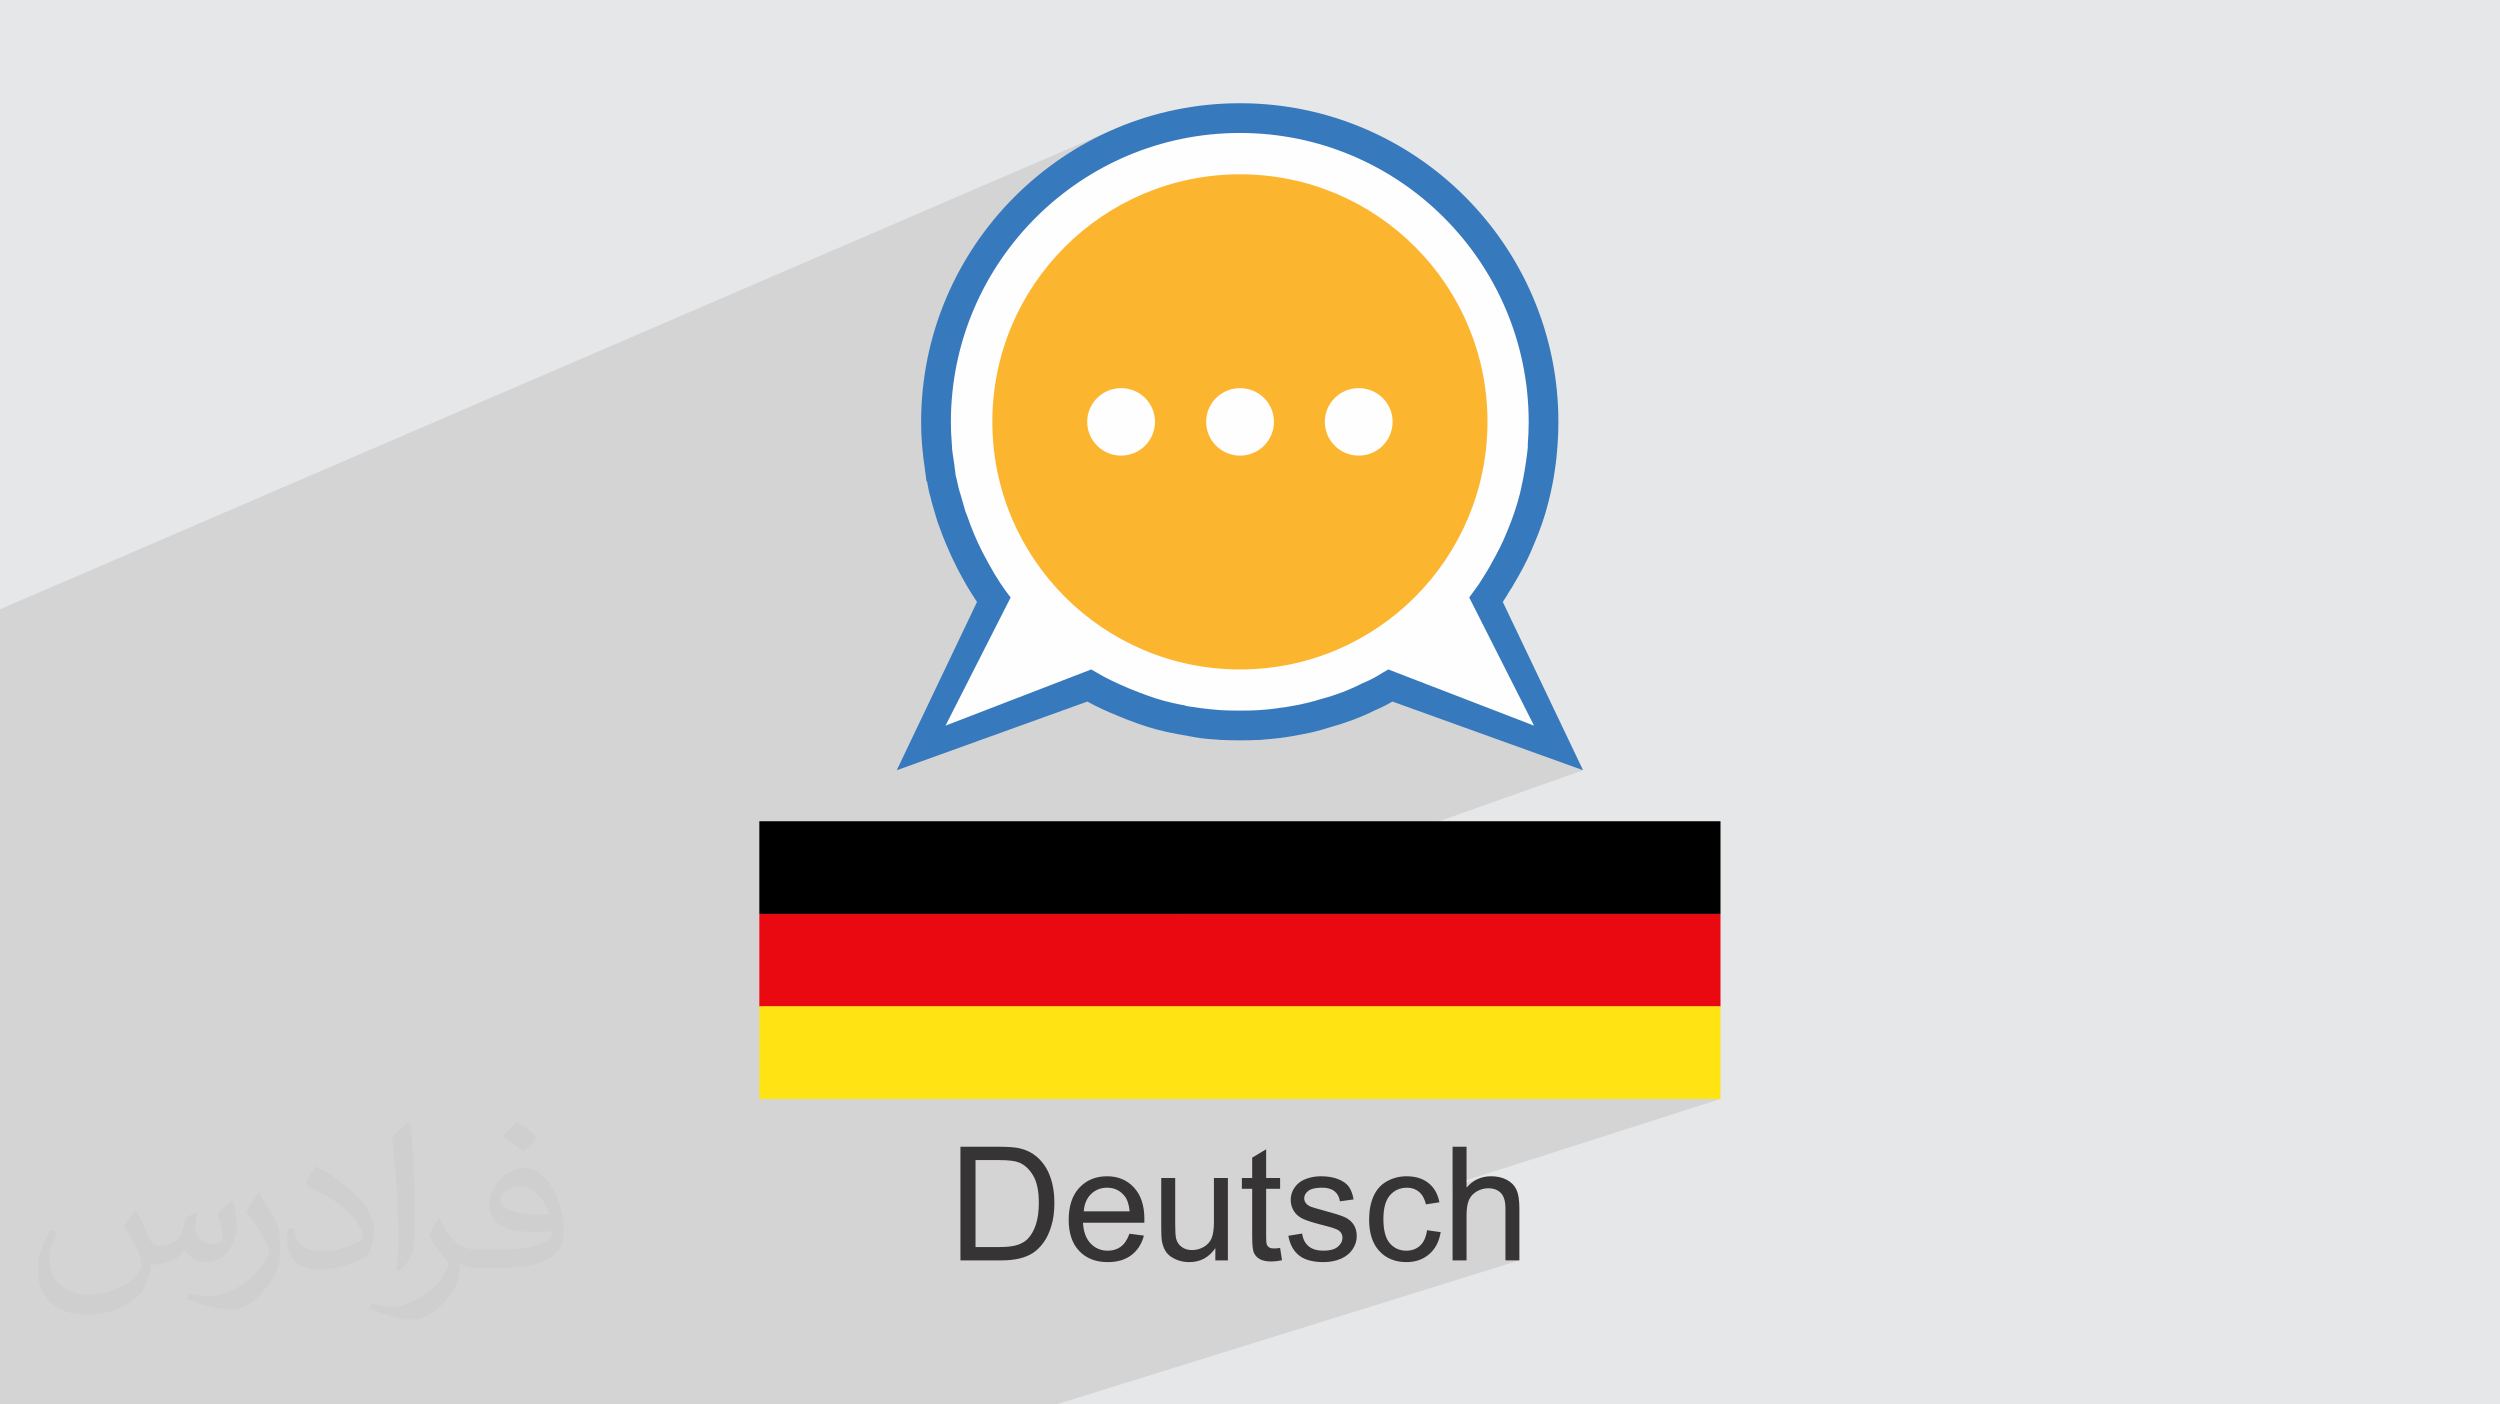 <?xml version="1.0" encoding="UTF-8"?>
<!DOCTYPE svg PUBLIC "-//W3C//DTD SVG 1.1//EN" "http://www.w3.org/Graphics/SVG/1.1/DTD/svg11.dtd">
<!-- Creator: CorelDRAW -->
<svg xmlns="http://www.w3.org/2000/svg" xml:space="preserve" width="94.192mm" height="52.917mm" version="1.1" style="shape-rendering:geometricPrecision; text-rendering:geometricPrecision; image-rendering:optimizeQuality; fill-rule:evenodd; clip-rule:evenodd"
viewBox="0 0 9495.76 5334.69"
 xmlns:xlink="http://www.w3.org/1999/xlink"
 xmlns:xodm="http://www.corel.com/coreldraw/odm/2003">
 <defs>
  <style type="text/css">
   <![CDATA[
    .fil3 {fill:#FEFEFE}
    .fil7 {fill:black}
    .fil0 {fill:#E6E7E8}
    .fil8 {fill:#EB0911}
    .fil9 {fill:#FFE312}
    .fil6 {fill:#373435;fill-rule:nonzero}
    .fil4 {fill:#FCB52F;fill-rule:nonzero}
    .fil5 {fill:#3779BD;fill-rule:nonzero}
    .fil2 {fill:#373435;fill-opacity:0.031}
    .fil1 {fill:#373435;fill-opacity:0.102}
   ]]>
  </style>
 </defs>
 <g id="Layer_x0020_1">
  <polygon class="fil0" points="-0,0 9495.76,0 9495.76,5334.69 -0,5334.69 "/>
  <polygon class="fil1" points="-0,4851.98 -0,4616.6 -0,4613.02 -0,4603.94 -0,4603.7 -0,4586.98 -0,4572.62 -0,4568.47 -0,4557.41 -0,4556.26 -0,4534.49 -0,4534.48 -0,4520.71 -0,4516.03 -0,4511.86 -0,4508.2 -0,4499.94 -0,4492.67 -0,4490.3 -0,4482.7 -0,4480.27 -0,4471.97 -0,4468.18 -0,4446.59 -0,4421.9 -0,4416.06 -0,4397.16 -0,4388.82 -0,4364.98 -0,4364.24 -0,4360.25 -0,4354.26 -0,4312.64 -0,4278.03 -0,4230.36 -0,4223.22 -0,4212.01 -0,4208.81 -0,4183.1 -0,4168.16 -0,4137.33 -0,4121.64 -0,4118.92 -0,3800.84 -0,3767.11 -0,3755.32 -0,3747.06 -0,3744.4 -0,3739.31 -0,3737.33 -0,3600.09 -0,3591.54 -0,3591.22 -0,3590.16 -0,3572.77 -0,3514.53 -0,3442.77 -0,3440.96 -0,3432.38 -0,3432.11 -0,3428.24 -0,3423.11 -0,3410.41 -0,3406.72 -0,3356.21 -0,3351 -0,3336.63 -0,3328.04 -0,3314.02 -0,3271.82 -0,3270.61 -0,3253.53 -0,3251.68 -0,3228.75 -0,3201.89 -0,3193.9 -0,3178.88 -0,3176.62 -0,3155.7 -0,3140.36 -0,3117.92 -0,3081.65 -0,3039.53 -0,2878 -0,2647.85 -0,2576.15 -0,2529.82 -0,2423.94 -0,2381.57 -0,2314.21 4238.75,487.42 4185.13,511.71 4132.93,538.48 4082.23,567.68 4033.09,599.21 3985.61,633.01 3939.84,668.99 3895.89,707.07 3890.45,712.26 4173.99,590.59 4054.48,689.08 4282.62,591.46 4233.99,613.48 4186.66,637.75 4140.69,664.22 4096.14,692.81 4053.08,723.45 4011.6,756.07 3971.75,790.6 3933.59,826.97 3897.22,865.13 3862.69,904.98 3830.07,946.46 3822.72,956.8 4343.94,736 4386.67,719.15 4430.38,704.36 4475.02,691.68 4520.54,681.17 4566.87,672.9 4613.95,666.92 4661.72,663.28 4710.13,662.06 4758.54,663.28 4806.31,666.92 4853.38,672.9 4899.69,681.17 4945.19,691.68 4989.81,704.36 5033.49,719.15 5076.18,736 5117.81,754.83 5158.34,775.6 5197.7,798.25 5235.82,822.71 5272.66,848.93 5308.16,876.84 5342.24,906.39 5374.88,937.52 5405.98,970.18 5435.5,1004.29 5463.38,1039.8 5489.56,1076.64 5513.99,1114.78 5536.6,1154.14 5557.34,1194.66 5576.14,1236.27 5592.96,1278.94 5607.71,1322.59 5620.37,1367.17 5630.84,1412.6 5639.1,1458.85 5645.07,1505.85 5648.7,1553.53 5649.92,1601.84 5648.7,1650.25 5645.07,1698.04 5639.1,1745.12 5630.84,1791.45 5620.37,1836.98 5607.71,1881.62 5592.96,1925.34 5576.14,1968.07 5557.34,2009.74 5536.6,2050.32 5513.99,2089.72 5489.56,2127.89 5463.38,2164.78 5435.5,2200.33 5405.98,2234.47 5374.88,2267.15 5342.24,2298.31 5308.16,2327.89 5272.66,2355.81 5235.82,2382.05 5197.7,2406.53 5158.34,2429.19 5117.81,2449.96 5076.18,2468.81 5033.49,2485.66 4507.84,2681.91 4559.34,2689.6 4562.57,2689.98 4565.52,2690.27 4568.2,2690.51 4570.64,2690.73 4572.88,2690.95 4574.92,2691.18 4576.81,2691.47 4578.57,2691.83 4583.43,2692.31 4588.64,2692.86 4594.15,2693.47 4599.89,2694.1 4605.77,2694.73 4611.76,2695.34 4617.76,2695.9 4623.73,2696.37 4638.42,2697.51 4647.68,2697.9 4656.85,2698.25 4665.94,2698.53 4674.93,2698.76 4683.86,2698.94 4692.72,2699.07 4701.54,2699.15 4710.29,2699.18 4719.01,2699.15 4727.7,2699.07 4736.36,2698.94 4745.01,2698.76 4753.65,2698.53 4762.3,2698.25 4770.95,2697.9 4779.61,2697.51 4782.05,2697.14 4784.28,2696.85 4786.34,2696.65 4788.21,2696.51 4789.94,2696.43 4791.52,2696.39 4792.97,2696.37 4794.3,2696.37 4799.49,2695.94 4804.86,2695.5 4810.38,2695.03 4816.05,2694.53 4821.81,2693.96 4827.65,2693.34 4833.54,2692.63 4839.46,2691.83 4852.33,2690.14 4864.73,2688.44 4876.72,2686.7 4888.32,2684.94 4889.07,2684.82 5273.24,2542.76 5826.71,2756.22 5744.98,2785.62 5928.58,2851.63 5867.79,2873.31 6013.06,2925.66 4471.53,3471.36 6534.97,3471.36 5489.24,3823.42 6534.97,3823.42 5466.64,4174.16 6534.97,4174.16 5517.37,4499.78 5517.37,4508.01 5624.12,4473.88 5612.16,4478.6 5600.82,4484.67 5590.08,4492.1 5579.94,4500.88 5570.41,4511.01 5517.37,4527.94 5517.37,4552.48 5624.45,4518.36 5629.9,4516.65 5635.45,4515.32 5641.07,4514.38 5646.79,4513.81 5652.59,4513.62 5660.2,4513.9 5667.36,4514.75 5674.07,4516.17 5680.33,4518.15 5686.16,4520.69 5691.54,4523.8 5696.49,4527.47 5701,4531.71 5704.99,4536.56 5708.46,4542.1 5711.39,4548.32 5713.8,4555.2 5715.67,4562.77 5717.01,4570.99 5717.8,4579.89 5718.08,4589.47 5718.08,4787.28 5771.12,4787.28 4011.33,5334.69 3960.54,5334.69 3819.16,5334.69 3768.37,5334.69 3643.06,5334.69 3501.42,5334.69 3346.21,5334.69 3329.02,5334.69 3207.35,5334.69 3146.51,5334.69 3062.99,5334.69 3057.78,5334.69 3032.7,5334.69 2990.71,5334.69 2951.19,5334.69 2932.22,5334.69 2908.09,5334.69 2905.59,5334.69 2891.63,5334.69 2849.73,5334.69 2766.9,5334.69 2765.38,5334.69 2719.06,5334.69 2717.75,5334.69 2691.44,5334.69 2628.17,5334.69 2561.94,5334.69 2490.98,5334.69 2455.27,5334.69 2420.31,5334.69 2339.72,5334.69 2323.07,5334.69 2295.08,5334.69 2290,5334.69 2240.26,5334.69 2227.36,5334.69 2203.52,5334.69 2174.36,5334.69 2122.59,5334.69 2085.97,5334.69 2048.98,5334.69 2014.36,5334.69 2006.75,5334.69 1986.72,5334.69 1978.56,5334.69 1931.72,5334.69 1902.52,5334.69 1861.87,5334.69 1799.67,5334.69 1697.26,5334.69 1563.63,5334.69 1000.25,5334.69 951.43,5334.69 759.25,5334.69 -0,5334.69 -0,5184.6 -0,5054.28 -0,4965.18 -0,4860.14 -0,4858.93 "/>
  <path class="fil2" d="M517.03 4600.19c18.13,27.47 29.88,53.87 41.35,83.22 8.53,17.08 13.06,48.55 53.08,48.55 11.72,0 28.55,-3.46 43.48,-11.72 16.8,-8.81 29.6,-22.15 36.28,-42.4l16 -53.87 38.94 -19.2 2.66 2.66c-5.32,20.28 -6.65,39.74 -6.65,54.95 0,45.06 38.94,62.15 69.88,62.15 18.13,0 34.42,-8.81 34.42,-25.35 0,-21.33 -9.06,-57.61 -20.82,-90.16 18.13,-18.13 36.28,-36.28 57.08,-50.96l3.2 1.61c9.06,38.41 14.13,76.29 14.13,101.63 0,24.81 -10.94,52.29 -20,70.17 -18.67,35.2 -51.75,63.22 -91.75,63.22 -30.4,0 -64.27,-15.21 -87.5,-43.48l-1.33 0c-21.87,27.22 -55.75,51.75 -109.91,51.75l-16.8 0c-2.66,35.75 -10.39,61.07 -22.15,83.76 -32.26,62.94 -128.03,107.5 -218.19,107.5 -125.37,0 -188.31,-72.28 -188.31,-168.57 0,-59.48 19.46,-114.7 49.35,-153.89l24.53 10.14c-18.67,35.75 -31.21,69.34 -31.21,102.43 0,90.16 73.36,133.1 157.91,133.1 78.43,0 175.51,-49.88 193.13,-107.75 -6.65,-63.22 -30.4,-92.82 -66.68,-150.43 10.94,-19.2 25.07,-38.41 42.68,-58.95l3.2 0 0 0 0 0 -0.02 -0.09zm1445.97 -339.29c26.4,16.54 52.29,36 77.62,58.41 -14.13,20 -31.76,38.16 -53.62,54.16 -25.35,-20.54 -50.68,-38.16 -76.57,-56.82 17.59,-19.74 34.95,-38.66 52.54,-55.75l0 0 0 0 0 0 0 0 0 0 0.03 0zm13.6 246.47c-42.68,0 -77.62,28.02 -77.62,48.8 0,44.56 85.35,58.41 187.51,57.87 -12.8,-52.29 -57.61,-106.7 -109.91,-106.7l0.01 0.03zm-95.77 238.47c55.49,0 104.04,-1.61 141.09,-10.94 41.35,-10.39 76.29,-31.21 76.29,-45.61 0,-3.74 0,-8.27 -1.33,-12.01 -23.2,2.13 -49.88,2.13 -73.08,2.13 -75.21,0 -132.82,-17.08 -155.5,-59.23 -5.61,-11.72 -9.6,-24.81 -9.6,-39.74 0,-40.82 17.59,-80.56 48.55,-108.03 25.86,-22.66 54.41,-36.8 83.47,-36.8 52.54,0 94.41,42.15 123.76,108.58 16,36.28 26.94,78.15 26.94,130.98 0,35.2 -9.6,64.81 -31.47,86.68 -40.82,39.49 -116.03,54.41 -231.26,54.41l-52.29 0 0 0 -13.6 0c-28.55,0 -49.09,-5.07 -65.35,-17.59l-2.66 0c0.8,6.65 1.33,13.06 1.33,19.2 0,25.86 -8.53,58.95 -25.86,85.35 -51.21,76.02 -106.7,109.08 -154.72,109.08 -48.55,0 -108.03,-18.67 -161.65,-42.95l9.6 -18.67c17.34,7.2 41.35,12.01 74.41,12.01 86.68,0 200.58,-83.22 214.71,-164.58 -3.2,-6.65 -9.06,-15.46 -17.34,-24.81 -25.35,-30.14 -41.35,-55.21 -56.28,-81.61 12.8,-25.35 24.53,-45.61 35.47,-64.02l4.54 -0.53c37.08,75.49 70.67,118.69 145.62,118.69l11.72 0 0 0 54.41 0 0 0 0 0 0 0 0 0 0 0 0.09 0.01zm-375.57 79.76c6.4,-34.67 6.94,-73.61 6.94,-109.91l0 -53.87c0,-100.56 -12.8,-246.72 -23.2,-341.95 18.13,-19.46 43.48,-42.4 63.48,-57.87l5.87 1.61c13.6,119.77 16.8,258.47 16.8,386.76 0,33.62 -1.33,66.43 -4.54,90.42 -1.87,30.4 -19.46,53.34 -57.08,88.54l-8.27 -3.74zm-386.5 -158.71c1.87,47.22 25.07,84.3 106.17,84.3 50.42,0 93.08,-13.06 140.3,-35.47 8.53,-3.74 13.06,-8.81 13.06,-13.06 0,-29.6 -22.66,-68.81 -60.81,-104.55 -37.08,-33.62 -86.17,-63.22 -132.02,-82.97 -15.75,-6.65 -20.82,-13.6 -20.82,-20.28 0,-13.6 18.13,-42.15 33.09,-62.69l5.07 -0.53c52.54,27.47 111.24,68.29 154.72,113.62 39.49,41.87 64.02,84.3 64.02,130.44 0,34.14 -10.39,66.14 -27.22,96.02 -57.61,29.06 -118.97,51.21 -179.78,51.21 -73.88,0 -124.29,-34.67 -124.29,-116.03 0,-8.81 0,-22.4 3.2,-40.02l25.35 0 0 0 0 0 0 0 0 0 0 0 -0.02 0zm-133.65 -134.18l45.89 74.16c16.8,27.47 32.54,57.36 32.54,104.55l0 60.28c0,48.8 -31.21,101.1 -81.61,152.84 -39.49,34.95 -74.41,49.88 -106.7,49.88 -48.01,0 -102.96,-14.93 -166.44,-42.15l7.2 -18.67c20,5.32 43.2,9.86 71.75,9.86 91.24,-0.53 184.57,-67.21 227.25,-148.57 5.07,-9.35 6.94,-18.13 6.94,-24.28 0,-9.35 -5.07,-19.74 -9.06,-29.06 -23.2,-43.73 -49.09,-83.76 -77.62,-120.83 14.93,-23.48 29.88,-46.14 46.14,-68.55l3.74 0.53 0 0 0 0 0 0 0 0 0 0 -0.02 0.01z"/>
  <g id="_1762642004000">
   <g>
    <path class="fil3" d="M5633.91 2302.8l294.68 548.84 -655.65 -235.74 -316.78 117.87 -395.68 69.88 -444.15 -195.12 -637.23 257.84 294.67 -596.72 -143.65 -276.26 -81.04 -257.84 -7.37 -327.82 217.32 -475.16 414.97 -341.96 493.03 -130.34 325.86 31.16 342.86 153.01 269.19 204.02 147.34 280.51c0,0 119.01,413.69 119.01,433.53 0,19.84 -79.34,444.87 -79.34,444.87l-158.02 295.44z"/>
    <g>
     <path class="fil4" d="M5160.83 1730.61c-71.16,0 -128.74,-57.61 -128.74,-128.77 0,-70.03 57.57,-127.64 128.74,-127.64 71.16,0 128.78,57.6 128.78,127.64 0,71.15 -57.61,128.77 -128.78,128.77zm-450.7 0c-71.13,0 -128.75,-57.61 -128.75,-128.77 0,-70.03 57.61,-127.64 128.75,-127.64 71.16,0 128.78,57.6 128.78,127.64 0,71.15 -57.61,128.77 -128.78,128.77zm-451.79 0c-71.17,0 -128.79,-57.61 -128.79,-128.77 0,-70.03 57.61,-127.64 128.79,-127.64 71.16,0 128.74,57.6 128.74,127.64 0,71.15 -57.57,128.77 -128.74,128.77zm451.79 -1068.55c-519.55,0 -940.88,421.32 -940.88,939.78 0,519.6 421.33,940.92 940.88,940.92 519.59,0 939.78,-421.32 939.78,-940.92 0,-518.46 -420.19,-939.78 -939.78,-939.78z"/>
     <path class="fil5" d="M5273.24 2542.76l-21.46 12.41c-22.6,14.69 -47.47,28.25 -75.71,39.53 -50.8,26 -103.91,46.32 -160.38,61.01 -28.24,9.01 -55.35,15.79 -83.58,21.47 -28.24,5.64 -57.61,10.14 -92.64,14.65 -15.78,2.27 -31.6,3.4 -45.15,4.54 -3.42,0 -7.91,0 -14.69,1.14 -46.3,2.23 -91.5,2.23 -141.2,0l-14.69 -1.14c-15.79,-1.14 -32.74,-3.41 -45.15,-4.54 -4.55,-1.1 -10.19,-1.1 -19.24,-2.24l-53.07 -7.91c-4.51,-2.27 -10.18,-3.41 -18.06,-4.5 -47.47,-9.05 -89.27,-20.37 -132.2,-36.16 -22.56,-7.9 -44.03,-16.96 -70.02,-27.1 -47.43,-20.36 -85.82,-38.42 -119.74,-58.75l-21.46 -12.41 -553.47 213.46 247.38 -486.82 -18.06 -23.73c-29.37,-40.66 -56.48,-85.85 -89.26,-149.1 -22.55,-44.03 -41.79,-90.37 -57.57,-136.66l-6.77 -16.96c-5.68,-19.2 -11.32,-39.53 -16.96,-58.72l-6.77 -22.59c-5.65,-20.33 -9.04,-41.8 -13.55,-56.49l-5.65 -45.17c-3.41,-19.2 -5.64,-39.54 -7.91,-54.22 0,-4.53 0,-9.03 -1.13,-22.59 -2.28,-27.11 -3.37,-53.09 -3.37,-80.2 0,-605.43 492.44,-1097.92 1097.89,-1097.92 605.45,0 1096.81,492.48 1096.81,1097.92 0,27.11 -1.14,53.09 -3.41,84.71l0 12.42c-2.28,20.33 -4.51,40.67 -7.91,61 -5.65,39.53 -13.56,77.93 -22.6,116.34 -12.42,48.58 -29.34,98.29 -50.8,147.95 -13.55,33.92 -31.66,70.03 -56.49,114.1l-6.77 12.41c-7.91,13.56 -15.83,27.11 -26.01,42.93 -10.14,16.96 -21.46,33.88 -33.87,49.71l-18.06 24.86 246.25 486.82 -553.47 -213.46zm434.88 -256.43c6.77,-11.28 14.69,-21.46 20.32,-32.74 10.14,-14.69 19.19,-30.52 28.24,-46.33l7.91 -13.55c27.11,-47.43 46.29,-86.95 60.98,-124.24 23.7,-54.21 42.93,-109.55 56.48,-164.91 10.15,-40.66 19.19,-83.58 24.84,-126.51 3.41,-21.46 5.64,-44.05 7.91,-72.28l1.13 -13.56c2.28,-29.37 3.37,-59.86 3.37,-89.23 0,-667.56 -542.14,-1210.87 -1209.72,-1210.87 -667.56,0 -1210.87,543.3 -1210.87,1210.87 0,29.37 1.13,59.86 3.39,84.71 0,4.52 1.13,9.04 2.26,23.72 2.26,22.59 4.53,45.17 7.91,64.38l6.77 51.96 2.26 1.13c3.39,21.46 7.91,42.93 13.58,61 1.1,5.64 2.23,11.29 5.64,22.58 6.77,22.58 12.42,44.05 20.33,68.92l5.64 15.79c18.06,50.84 39.52,101.68 67.77,158.17 26,50.83 50.83,92.62 76.8,131.01l-304.96 639.33 724.05 -260.93c32.74,18.1 70.02,36.15 118.6,55.35 23.69,10.18 47.42,19.23 70.02,27.14 46.29,16.92 94.87,30.48 151.35,40.66l68.9 12.41c4.54,1.14 9.04,1.14 21.46,3.37 18.1,2.28 37.28,4.55 63.25,5.69l11.32 1.1c49.7,2.27 102.77,2.27 146.83,0 5.64,0 10.14,0 15.79,-1.1 19.24,-1.14 36.15,-3.41 59.88,-5.69 31.62,-3.37 64.4,-10.14 94.87,-15.78 32.78,-5.65 64.39,-14.69 93.77,-23.74 62.12,-16.92 123.1,-39.52 177.35,-66.62 21.46,-9.04 44.03,-20.32 65.49,-32.78l724.04 260.93 -304.95 -639.33z"/>
    </g>
   </g>
   <path class="fil6" d="M3648.04 4787.28l0 -431.57 148.68 0c33.55,0 59.17,2.02 76.85,6.13 24.71,5.73 45.81,16.07 63.29,30.94 22.8,19.29 39.78,43.8 51.03,73.73 11.35,29.93 16.98,64.2 16.98,102.67 0,32.75 -3.82,61.78 -11.45,87.1 -7.64,25.31 -17.48,46.3 -29.44,62.89 -12.05,16.57 -25.11,29.63 -39.38,39.08 -14.16,9.54 -31.34,16.78 -51.43,21.7 -20.19,4.92 -43.29,7.34 -69.41,7.34l-155.72 0zm57.26 -50.64l92.02 0c28.43,0 50.73,-2.61 66.91,-7.93 16.16,-5.32 29.02,-12.75 38.66,-22.4 13.47,-13.57 24.01,-31.85 31.54,-54.75 7.54,-22.9 11.36,-50.63 11.36,-83.27 0,-45.2 -7.44,-79.98 -22.21,-104.28 -14.76,-24.32 -32.74,-40.59 -53.94,-48.82 -15.27,-5.93 -39.89,-8.84 -73.85,-8.84l-90.51 0 0 330.3zm584.77 -50.63l54.85 7.24c-8.55,31.84 -24.51,56.66 -47.82,74.23 -23.31,17.59 -53.05,26.42 -89.31,26.42 -45.61,0 -81.77,-14.06 -108.5,-42.19 -26.73,-28.03 -40.08,-67.5 -40.08,-118.23 0,-52.44 13.47,-93.23 40.48,-122.16 27.03,-29.04 62.09,-43.51 105.19,-43.51 41.69,0 75.75,14.17 102.16,42.6 26.42,28.43 39.68,68.4 39.68,119.94 0,3.13 -0.1,7.84 -0.29,14.07l-232.97 0c2.01,34.26 11.65,60.57 29.14,78.76 17.38,18.19 39.18,27.32 65.2,27.32 19.39,0 35.96,-5.11 49.62,-15.36 13.76,-10.25 24.62,-26.62 32.65,-49.13zm-173.59 -84.99l174.2 0c-2.32,-26.32 -9.04,-46.01 -19.99,-59.18 -16.78,-20.38 -38.68,-30.63 -65.5,-30.63 -24.32,0 -44.7,8.14 -61.28,24.41 -16.47,16.27 -25.62,38.08 -27.42,65.4zm499.77 186.25l0 -46.52c-24.31,35.47 -57.25,53.14 -98.94,53.14 -18.39,0 -35.57,-3.52 -51.54,-10.55 -15.98,-7.13 -27.83,-15.97 -35.57,-26.62 -7.73,-10.75 -13.16,-23.8 -16.28,-39.28 -2.11,-10.44 -3.21,-26.92 -3.21,-49.43l0 -193.58 53.04 0 0 173.09c0,27.63 1.11,46.32 3.22,55.86 3.32,13.96 10.34,24.82 21.19,32.74 10.76,7.94 24.01,11.97 39.89,11.97 15.87,0 30.74,-4.02 44.6,-12.17 13.86,-8.14 23.7,-19.29 29.54,-33.25 5.73,-13.96 8.63,-34.36 8.63,-60.97l0 -167.27 53.05 0 0 312.83 -47.62 0zm246.02 -47.32l7.23 46.81c-14.86,3.13 -28.22,4.73 -39.87,4.73 -19.19,0 -34.05,-3.01 -44.7,-9.13 -10.56,-6.13 -17.99,-14.07 -22.31,-24.01 -4.31,-9.95 -6.43,-30.84 -6.43,-62.69l0 -180.22 -39.18 0 0 -40.99 39.18 0 0 -77.35 53.05 -31.84 0 109.19 53.04 0 0 40.99 -53.04 0 0 183.24c0,15.17 0.91,24.91 2.81,29.23 1.8,4.32 4.82,7.74 9.04,10.35 4.22,2.51 10.24,3.81 18.09,3.81 5.82,0 13.56,-0.7 23.1,-2.11zm31.24 -46.1l52.44 -8.45c2.91,21 11.15,37.07 24.61,48.33 13.46,11.14 32.35,16.77 56.46,16.77 24.41,0 42.49,-4.92 54.36,-14.86 11.74,-9.85 17.67,-21.5 17.67,-34.86 0,-11.96 -5.32,-21.39 -15.87,-28.23 -7.44,-4.72 -25.53,-10.66 -54.25,-17.99 -38.78,-9.75 -65.6,-18.19 -80.67,-25.31 -14.97,-7.24 -26.32,-17.08 -34.05,-29.74 -7.73,-12.55 -11.65,-26.51 -11.65,-41.79 0,-13.96 3.22,-26.83 9.54,-38.67 6.43,-11.86 15.07,-21.71 26.02,-29.54 8.24,-6.03 19.5,-11.15 33.65,-15.37 14.28,-4.21 29.44,-6.33 45.72,-6.33 24.51,0 46.01,3.52 64.49,10.66 18.59,7.03 32.25,16.67 41.09,28.73 8.73,12.16 14.86,28.33 18.18,48.62l-51.84 7.23c-2.31,-16.27 -9.14,-29.02 -20.38,-38.17 -11.26,-9.14 -27.13,-13.66 -47.72,-13.66 -24.21,0 -41.59,4.01 -51.93,12.05 -10.35,8.04 -15.58,17.48 -15.58,28.23 0,6.84 2.11,13.07 6.42,18.59 4.32,5.63 11.06,10.34 20.3,14.06 5.32,2.01 20.79,6.52 46.71,13.56 37.37,9.94 63.49,18.18 78.35,24.51 14.88,6.33 26.53,15.68 34.96,27.73 8.54,12.15 12.76,27.22 12.76,45.31 0,17.58 -5.13,34.16 -15.47,49.72 -10.34,15.58 -25.21,27.63 -44.6,36.17 -19.49,8.54 -41.48,12.75 -66,12.75 -40.58,0 -71.63,-8.44 -92.92,-25.21 -21.3,-16.88 -34.86,-41.79 -40.79,-74.83zm526.81 -21.1l51.83 7.23c-5.73,35.67 -20.19,63.49 -43.59,83.69 -23.41,20.19 -52.24,30.23 -86.3,30.23 -42.69,0 -77.05,-13.96 -102.97,-41.89 -26.02,-27.93 -38.97,-67.91 -38.97,-119.95 0,-33.75 5.63,-63.19 16.78,-88.5 11.15,-25.21 28.13,-44.21 51.03,-56.76 22.8,-12.66 47.61,-18.99 74.54,-18.99 33.85,0 61.68,8.55 83.18,25.73 21.59,17.18 35.46,41.59 41.48,73.13l-51.23 7.84c-4.92,-21.01 -13.56,-36.78 -26.11,-47.42 -12.46,-10.56 -27.53,-15.87 -45.21,-15.87 -26.72,0 -48.42,9.54 -65.2,28.62 -16.67,19.18 -25.01,49.33 -25.01,90.72 0,41.99 8.03,72.42 24.1,91.42 16.17,18.98 37.18,28.52 62.99,28.52 20.9,0 38.27,-6.33 52.14,-19.08 13.96,-12.66 22.8,-32.24 26.52,-58.66zm97.04 114.52l0 -431.57 53.05 0 0 155.3c24.61,-28.83 55.65,-43.2 93.22,-43.2 23,0 42.99,4.53 60.06,13.67 16.98,9.14 29.15,21.71 36.47,37.76 7.33,16.08 10.95,39.49 10.95,70.02l0 198.01 -53.05 0 0 -197.81c0,-26.42 -5.72,-45.71 -17.08,-57.77 -11.44,-12.05 -27.52,-18.09 -48.41,-18.09 -15.58,0 -30.24,4.02 -44,12.17 -13.76,8.14 -23.51,19.18 -29.44,33.14 -5.83,13.87 -8.73,33.06 -8.73,57.56l0 170.79 -53.05 0z"/>
   <g>
    <rect class="fil7" x="2884.18" y="3119.31" width="3650.79" height="352.04"/>
    <rect class="fil8" x="2884.18" y="3471.38" width="3650.79" height="352.04"/>
    <rect class="fil9" x="2884.18" y="3822.12" width="3650.79" height="352.04"/>
   </g>
  </g>
 </g>
</svg>

